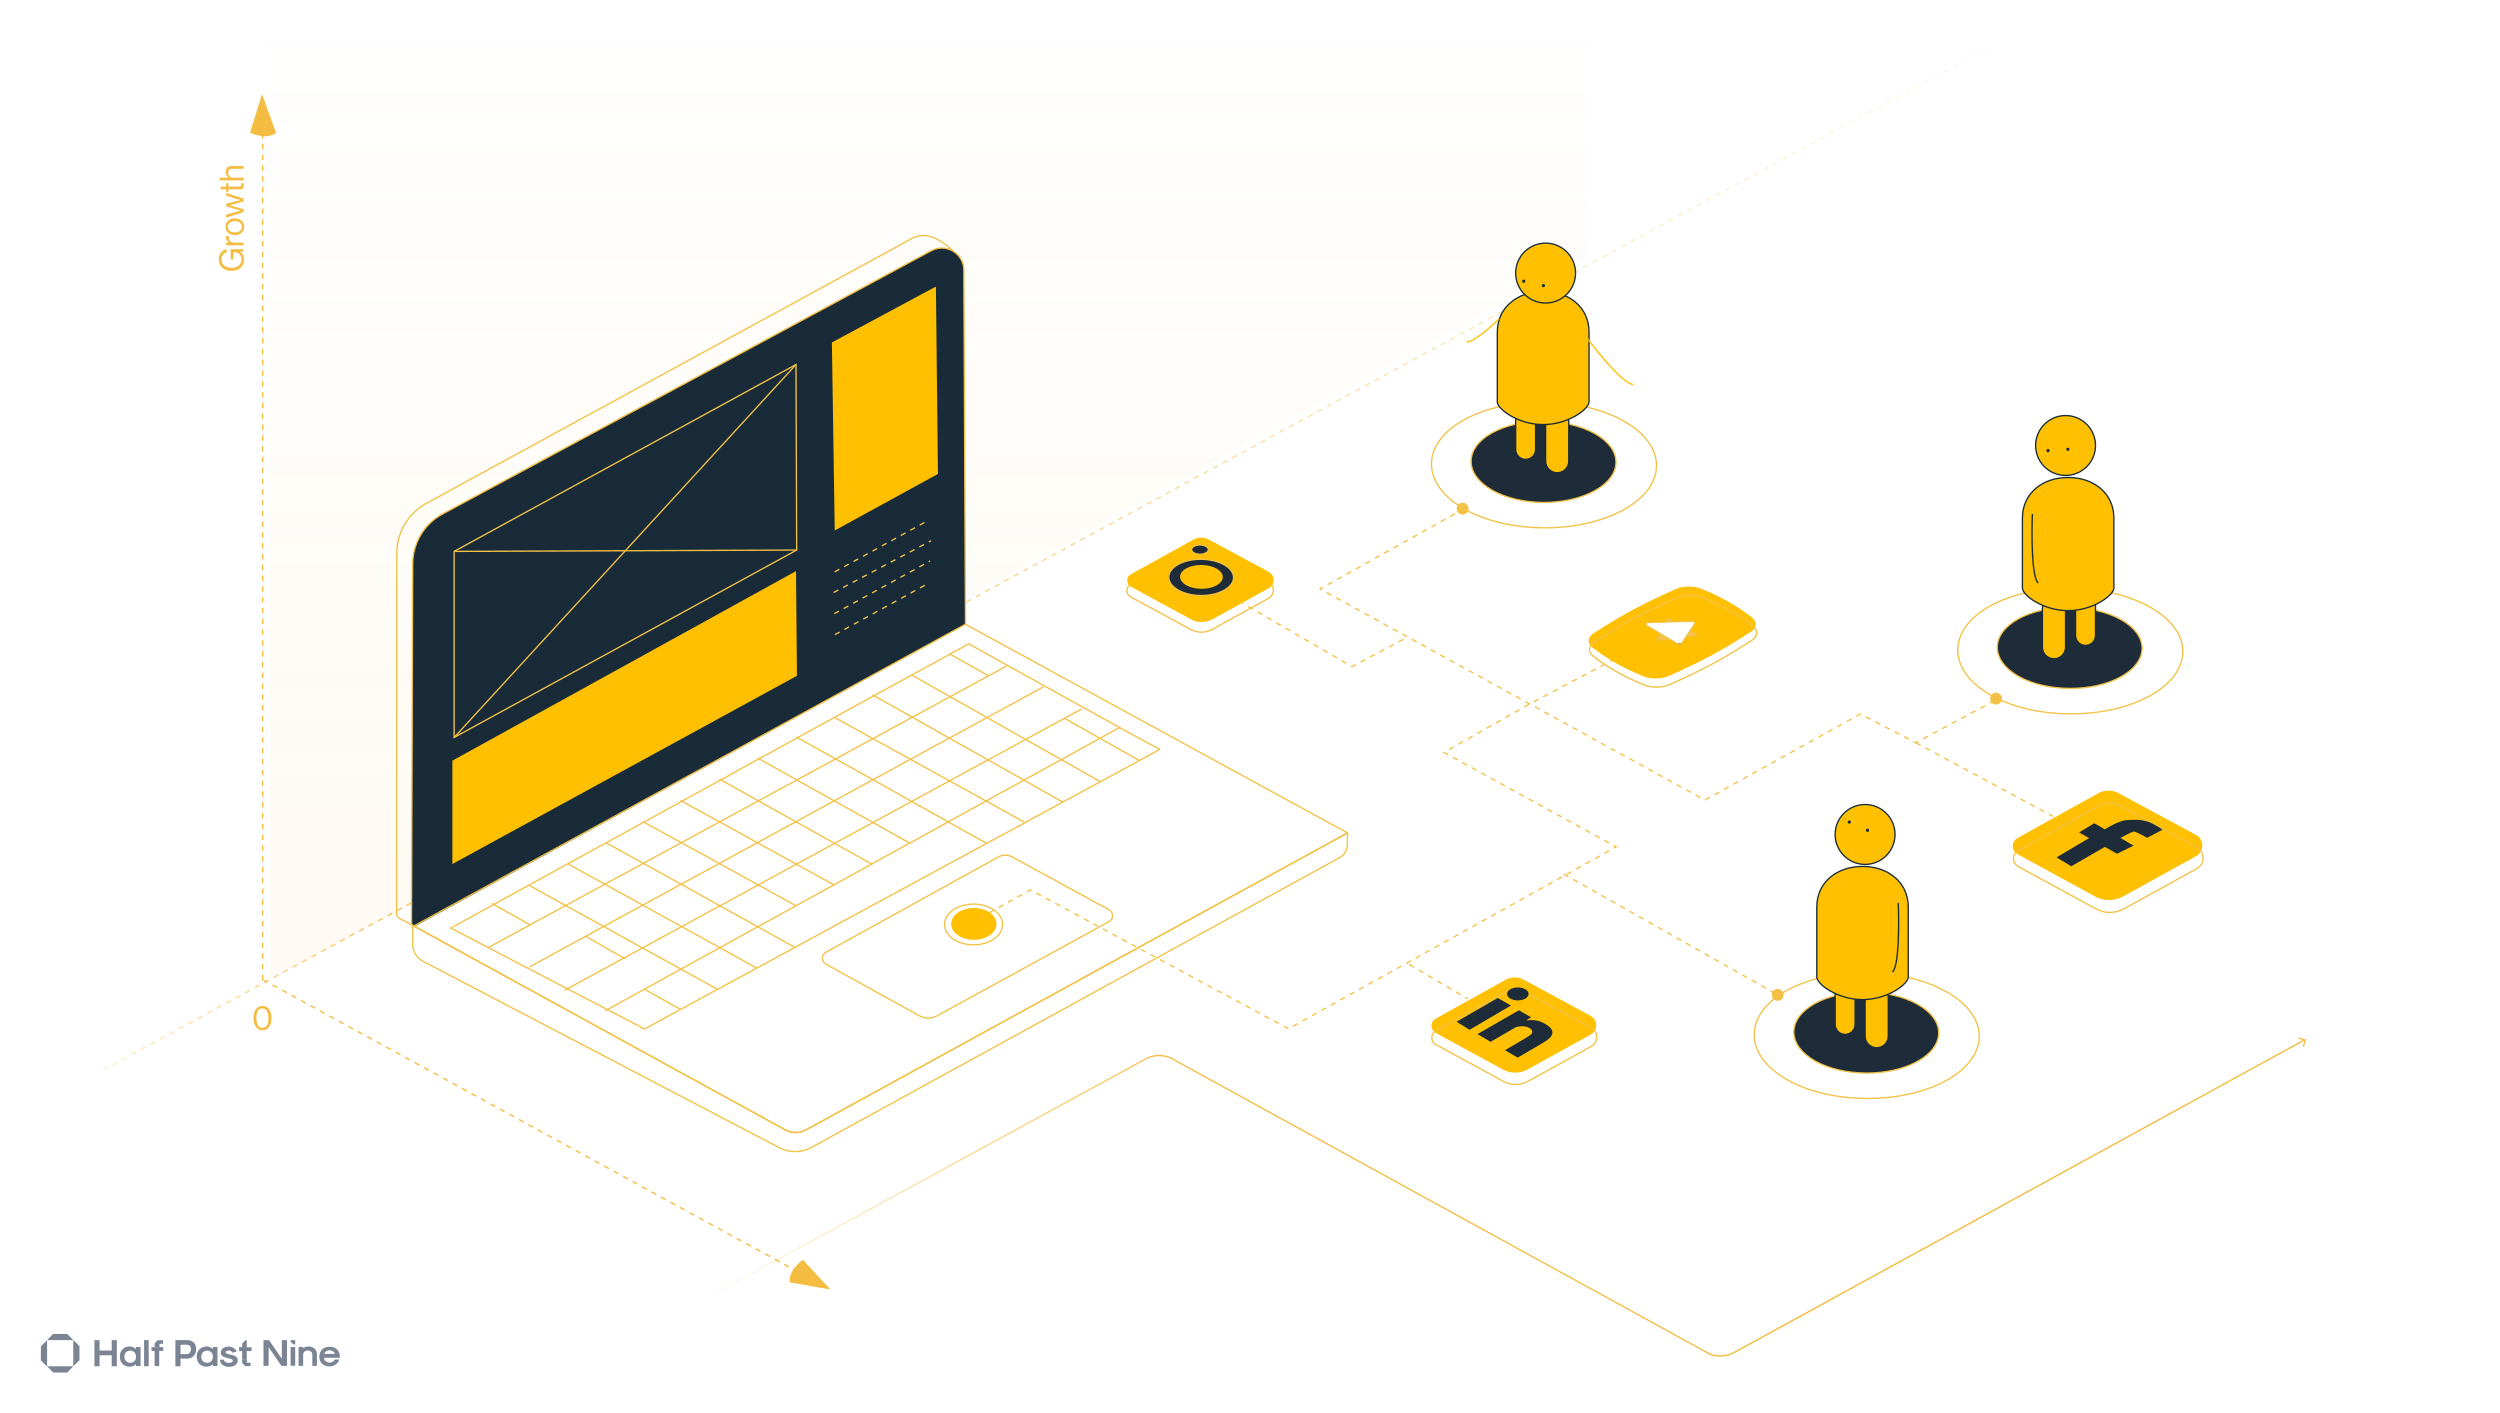 <?xml version="1.0" encoding="utf-8"?>
<!-- Generator: Adobe Illustrator 26.2.1, SVG Export Plug-In . SVG Version: 6.00 Build 0)  -->
<svg version="1.1" id="Layer_1" xmlns="http://www.w3.org/2000/svg" xmlns:xlink="http://www.w3.org/1999/xlink" x="0px" y="0px"
	 viewBox="0 0 1853 1047" style="enable-background:new 0 0 1853 1047;" xml:space="preserve">
<style type="text/css">
	.st0{fill-rule:evenodd;clip-rule:evenodd;fill:none;}
	.st1{fill-rule:evenodd;clip-rule:evenodd;fill:none;stroke:#F2C145;stroke-width:12;stroke-miterlimit:10;}
	.st2{fill:none;stroke:url(#SVGID_1_);stroke-dasharray:4,4;}
	.st3{fill:url(#SVGID_00000000911234292291255970000014343889590816020875_);}
	.st4{fill:none;stroke:#F4BC41;stroke-dasharray:4,4;}
	.st5{fill:#F4BC41;}
	.st6{fill:url(#SVGID_00000149383404930483545380000014716017031629444525_);}
	.st7{fill:none;stroke:url(#SVGID_00000025418980326639191550000015217077526076551054_);stroke-dasharray:4,4;}
	.st8{fill:url(#SVGID_00000021833228419672278090000004456808168771208583_);}
	.st9{fill:url(#SVGID_00000128444462179518247870000016587865880427666049_);}
	.st10{fill-rule:evenodd;clip-rule:evenodd;fill:#7A8493;}
	.st11{fill:#7A8493;}
	.st12{fill:none;stroke:#F2C145;}
	.st13{fill:url(#SVGID_00000059281008714845502080000012732447773726409374_);stroke:#F2C145;}
	.st14{fill:url(#SVGID_00000140722973886102847290000008212032947599437969_);stroke:#F2C145;}
	.st15{fill:#192B39;stroke:#F4BE41;stroke-miterlimit:10;}
	.st16{fill:#FEC000;}
	.st17{fill:none;stroke:#F2C145;stroke-miterlimit:10;stroke-dasharray:4,4;}
	.st18{fill:#1E2B38;stroke:#F2C145;stroke-miterlimit:10;}
	.st19{fill:none;stroke:#F2C145;stroke-miterlimit:10;}
	.st20{fill:#F2C145;}
	.st21{fill-rule:evenodd;clip-rule:evenodd;fill:#F2C145;}
	.st22{fill-rule:evenodd;clip-rule:evenodd;fill:#FEC000;}
	.st23{fill-rule:evenodd;clip-rule:evenodd;fill:#1E2B38;}
	.st24{fill-rule:evenodd;clip-rule:evenodd;fill:url(#SVGID_00000114784962276005605100000001836752151890339244_);stroke:#F2C145;}
	.st25{fill:url(#SVGID_00000054981544323871755450000011053915638500623022_);}
	.st26{fill:#1E2B38;}
	.st27{fill:#FEC000;stroke:#192C39;stroke-miterlimit:10;}
	.st28{fill:#192C39;}
	.st29{fill:none;stroke:#FEC000;stroke-miterlimit:10;}
	.st30{fill:url(#SVGID_00000044163781486831518650000011262335491790961079_);}
	.st31{fill:url(#SVGID_00000145027784817297901850000002330219635930228639_);}
	.st32{fill:url(#SVGID_00000080185524999513728550000010903149798380001430_);stroke:#F2C145;}
	.st33{fill:url(#SVGID_00000150064750190647986150000012159004880943296181_);stroke:#F2C145;}
	.st34{fill:url(#SVGID_00000120547436107435967020000010186121003539981236_);stroke:#F2C145;}
	.st35{fill:none;stroke:url(#SVGID_00000173145198198310142390000008828940739485052331_);stroke-dasharray:4,4;}
	.st36{fill:url(#SVGID_00000161607966972989303840000009153371229111735209_);}
	.st37{fill:none;stroke:#FBBE12;stroke-dasharray:4,4;}
	.st38{fill:#FBBE12;}
	.st39{fill:url(#SVGID_00000124881567012424676530000009193521621181228712_);}
	.st40{fill-rule:evenodd;clip-rule:evenodd;fill:#7A8695;}
	.st41{fill:#7A8695;}
	.st42{fill:none;stroke:#F8BC16;stroke-miterlimit:10;}
	.st43{fill:#1D2B38;}
	.st44{fill:#F8BC16;}
	.st45{fill:url(#);stroke:#FEC000;}
	.st46{fill:none;stroke:#FFB800;stroke-miterlimit:10;}
	.st47{fill:none;stroke:#FFB500;}
	.st48{fill:#FFB500;}
	.st49{fill:none;stroke:#FFB500;stroke-miterlimit:10;}
	.st50{fill:none;stroke:#FBBE12;stroke-miterlimit:10;}
	.st51{fill:url(#);stroke:#FBBE12;}
	.st52{fill:none;stroke:#FBBE12;stroke-linecap:round;}
	.st53{fill:none;stroke:#FBBE12;stroke-linecap:round;stroke-dasharray:4,4;}
	.st54{fill:none;stroke:#192B39;stroke-miterlimit:10;stroke-dasharray:4,4;}
	.st55{fill:#132C3A;stroke:#FFB800;stroke-miterlimit:10;}
	.st56{fill:url(#);stroke:#FFBA00;}
	.st57{fill:#EEBD45;}
	.st58{fill:#132C3A;}
	.st59{fill:url(#);}
	.st60{fill:none;stroke:#192B39;stroke-miterlimit:10;}
	.st61{fill:#192B39;}
	.st62{fill:none;stroke:url(#SVGID_00000134970447821738456140000013956431009917730711_);stroke-dasharray:4,4;}
	.st63{fill:url(#SVGID_00000083068655261113176610000003857792847319297925_);}
	.st64{fill:url(#SVGID_00000053544205977405227790000009522093834534189734_);}
	.st65{display:none;opacity:0.65;}
	.st66{display:inline;fill:none;stroke:#A09F9F;stroke-width:0.5;stroke-miterlimit:10;}
	.st67{fill:#192B39;stroke:#FFB800;stroke-miterlimit:10;}
	.st68{fill:none;stroke:#F4BC41;}
	.st69{fill:none;stroke:#F4BC41;stroke-miterlimit:10;}
	.st70{fill:none;stroke:#F4BC41;stroke-miterlimit:10;stroke-dasharray:4,4;}
	.st71{fill:url(#);stroke:#F4BC41;}
	.st72{fill:#192B39;stroke:#F3BA40;stroke-miterlimit:10;}
	.st73{fill:none;stroke:#F3BA40;stroke-miterlimit:10;}
	.st74{fill:none;stroke:#F1BF42;stroke-dasharray:4,4;}
	.st75{fill:#F1BF42;}
	.st76{fill:none;stroke:#F1BF42;}
	.st77{fill:none;stroke:#000000;stroke-width:0.5;stroke-linecap:round;stroke-linejoin:round;}
	.st78{fill:none;stroke:url(#SVGID_00000047753274909644972090000013113669078434933408_);stroke-dasharray:4,4;}
	.st79{fill:url(#SVGID_00000059304165052831389690000017487250265823401882_);}
	.st80{fill:url(#SVGID_00000168094201842875469270000003274908900040930433_);}
	.st81{fill-rule:evenodd;clip-rule:evenodd;fill:none;stroke:#F3C142;stroke-miterlimit:10;}
	.st82{fill:url(#);stroke:#F3C142;}
	.st83{fill:none;stroke:#F3C142;}
	.st84{fill:none;stroke:#A2A2A2;stroke-width:0.25;stroke-miterlimit:10;}
	.st85{fill:none;stroke:#F3C142;stroke-miterlimit:10;}
	.st86{fill:none;stroke:#F1BF45;}
	.st87{fill:url(#);stroke:#F1BF45;}
	.st88{fill:none;stroke:#F1BF45;stroke-miterlimit:10;}
	.st89{fill:none;stroke:#F1BF45;stroke-miterlimit:10;stroke-dasharray:4,4;}
	.st90{fill:#1D2B38;stroke:#F1BF45;stroke-miterlimit:10;}
	.st91{fill-rule:evenodd;clip-rule:evenodd;fill:#1D2B38;}
	.st92{fill-rule:evenodd;clip-rule:evenodd;fill:#192C39;}
	.st93{fill-rule:evenodd;clip-rule:evenodd;fill:#192B39;stroke:#FEC000;stroke-miterlimit:10;}
	.st94{fill:none;stroke:url(#SVGID_00000021083810392092980320000005435265025490441377_);stroke-dasharray:4,4;}
	.st95{fill:url(#SVGID_00000037685510936525055310000018400313426775846330_);}
	.st96{fill:#F4BE41;}
	.st97{fill:none;stroke:#F3C142;stroke-linecap:round;}
	.st98{fill:#1D2B38;stroke:#F3C142;}
	.st99{clip-path:url(#SVGID_00000036239504656243133910000010285949218155882425_);}
	.st100{fill:none;stroke:#F3C142;stroke-dasharray:4,4;}
	.st101{fill:#F3C142;}
	.st102{fill:#1D2B38;stroke:#F3C142;stroke-miterlimit:10;}
	.st103{fill:none;stroke:url(#SVGID_00000174595782789702128750000007677331194914666939_);stroke-dasharray:4,4;}
	.st104{fill:url(#SVGID_00000090275429783665303990000007550039369898908083_);}
	.st105{fill:url(#SVGID_00000062913233170053048210000017702155746507459735_);}
	.st106{fill:none;stroke:#F2C145;stroke-linecap:round;}
	.st107{fill:none;stroke:#F2C145;stroke-linecap:round;stroke-dasharray:4,4;}
	.st108{fill:url(#SVGID_00000182499976034414096900000017057359286061013394_);stroke:#F2C145;}
	.st109{fill:url(#SVGID_00000174568939404486700730000007341074545185394308_);stroke:#F2C145;}
	.st110{fill:url(#SVGID_00000125565794027697771200000001814491210444130701_);}
	.st111{fill-rule:evenodd;clip-rule:evenodd;fill:none;stroke:#F2C145;stroke-miterlimit:10;}
	.st112{fill-rule:evenodd;clip-rule:evenodd;fill:none;stroke:#F2C145;}
	.st113{fill:url(#SVGID_00000061453374288435600660000007053702012621604267_);}
	.st114{fill:url(#SVGID_00000178894902515228064330000002583448061876079530_);}
	.st115{fill:url(#SVGID_00000114781851359866370550000009473661162640063162_);}
	.st116{fill:url(#SVGID_00000106138173678590853750000002815913582544304018_);stroke:#F2C145;}
	.st117{fill:url(#SVGID_00000183956747540045022680000002103445976552098994_);stroke:#F2C145;}
	.st118{fill:url(#SVGID_00000036245047979910034420000013681904796273845425_);stroke:#F2C145;}
	.st119{fill:url(#SVGID_00000125588590811517460290000016833092857882789558_);stroke:#F2C145;}
	.st120{fill:none;stroke:url(#SVGID_00000142176326984808158450000000777440283304265393_);stroke-dasharray:4,4;}
	.st121{fill:url(#SVGID_00000156564703534130057920000001309778849129386888_);}
	.st122{fill:url(#SVGID_00000047044110499982766120000013708404529518245760_);}
	.st123{fill:none;stroke:#EEBD45;}
	.st124{fill:url(#);stroke:#EEBD45;}
	.st125{fill:none;stroke:#EEBD45;stroke-miterlimit:10;stroke-dasharray:4,4;}
	.st126{fill:#1D2B38;stroke:#EEBD45;stroke-miterlimit:10;}
	.st127{fill:#192B39;stroke:#FEC000;stroke-miterlimit:10;}
	.st128{fill:#F1BF45;}
	.st129{fill:none;stroke:#EEBD45;stroke-miterlimit:10;}
	.st130{fill:none;stroke:#F4BE41;stroke-miterlimit:10;}
	.st131{fill:none;stroke:#EFBE46;stroke-width:2;stroke-miterlimit:10;stroke-dasharray:4,4;}
	.st132{fill:none;stroke:#EFBE46;stroke-miterlimit:10;}
	.st133{fill:#EFBE46;}
	.st134{fill:url(#);stroke:#EFBE46;}
	.st135{fill:none;stroke:#EFBE46;}
	.st136{fill:#1E2B38;stroke:#F2C145;}
	.st137{fill:none;stroke:#1E2B38;stroke-width:1.5;stroke-miterlimit:10;}
	.st138{fill:#EFBE46;stroke:url(#);}
	.st139{fill:#1E2B38;stroke:#EFBE46;stroke-miterlimit:10;}
	.st140{fill:none;stroke:#EFBE46;stroke-miterlimit:10;stroke-dasharray:4,4;}
	.st141{fill:url(#);stroke:#F0B643;}
	.st142{fill:#132C3B;stroke:#F0B543;stroke-miterlimit:10;}
	.st143{fill:none;stroke:#F0B543;stroke-miterlimit:10;}
	.st144{fill:none;stroke:#192B3A;stroke-width:2;stroke-miterlimit:10;}
	.st145{fill:none;stroke:url(#SVGID_00000063593253063737742580000012588650073430185643_);stroke-dasharray:4,4;}
	.st146{fill:url(#SVGID_00000127034765560868092920000003828954722034586760_);}
	.st147{fill:url(#SVGID_00000150074498382790135660000007133092798703197060_);}
	.st148{fill:#192B39;stroke:#F8BC16;stroke-miterlimit:10;}
	.st149{fill:#192B39;stroke:#FEC000;}
	.st150{fill:#FBBE12;stroke:#F3C142;}
	.st151{fill:none;stroke:#192C39;stroke-miterlimit:10;}
	.st152{fill:#F8BC16;stroke:#F8BC16;stroke-miterlimit:10;stroke-dasharray:4,4;}
	.st153{fill:#F1C145;}
	.st154{fill:none;stroke:#FFBA00;}
	.st155{fill:#FFBA00;}
	.st156{fill:#FEC000;stroke:#192B39;}
	.st157{fill:none;stroke:#FFBA00;stroke-miterlimit:10;}
	.st158{fill:none;stroke:#FFBA00;stroke-miterlimit:10;stroke-dasharray:4,4;}
	.st159{fill:#FCBE01;stroke:#192B39;}
	.st160{fill:none;stroke:url(#SVGID_00000109728303339695552540000016089253120496723073_);stroke-dasharray:4,4;}
	.st161{fill:url(#SVGID_00000011737837424351243550000008764794631748426149_);}
	.st162{fill:url(#SVGID_00000111891152652318887140000011781343929641202318_);}
	.st163{fill:none;stroke:#F1BF45;stroke-linecap:round;}
	.st164{fill:none;stroke:#F1BF45;stroke-linecap:round;stroke-dasharray:4,4;}
	.st165{fill:url(#);stroke:#F4BE41;}
	.st166{fill:none;stroke:url(#SVGID_00000061466755398366248820000016560438606846610334_);stroke-dasharray:4,4;}
	.st167{fill:url(#SVGID_00000109014659124206621950000012946003732250860434_);}
	.st168{fill:url(#SVGID_00000096057216018773632190000000037699656273756562_);}
	.st169{fill-rule:evenodd;clip-rule:evenodd;fill:#FFFFFF;filter:url(#Adobe_OpacityMaskFilter);}
	.st170{mask:url(#path-497-inside-1_526_7145_00000165938835417957923740000016753469970397509044_);fill:#F3C142;}
	
		.st171{fill-rule:evenodd;clip-rule:evenodd;fill:#FFFFFF;filter:url(#Adobe_OpacityMaskFilter_00000016047814372506850820000014745093816204772792_);}
	.st172{mask:url(#path-506-inside-3_526_7145_00000046304972075129221650000007901906591170339478_);fill:#F3C142;}
	.st173{fill:#192B39;stroke:#F3C142;stroke-miterlimit:10;}
	.st174{fill:url(#);stroke:#FFBA00;stroke-dasharray:4,4;}
	.st175{fill:none;}
	.st176{fill:none;stroke:#FFBA00;stroke-dasharray:4,4;}
	.st177{fill:none;stroke:url(#SVGID_00000181796840270051043410000016222875013256119954_);stroke-dasharray:4,4;}
	.st178{fill:url(#SVGID_00000076581746655975761020000005618515540019059883_);}
	.st179{fill:url(#SVGID_00000146469025680512383810000000997385719528579237_);}
	.st180{fill:#192B39;stroke:#F4BC41;stroke-miterlimit:10;}
	
		.st181{fill-rule:evenodd;clip-rule:evenodd;fill:#FFFFFF;filter:url(#Adobe_OpacityMaskFilter_00000004521916825044456660000007102198214181816449_);}
	.st182{mask:url(#path-497-inside-1_526_7145_00000080170301655479013850000014576915867948427180_);fill:#F1BF42;}
	.st183{fill:none;stroke:#F1BF42;stroke-linecap:round;}
	
		.st184{fill-rule:evenodd;clip-rule:evenodd;fill:#FFFFFF;filter:url(#Adobe_OpacityMaskFilter_00000028302940903580235750000004082659918734323618_);}
	.st185{mask:url(#path-506-inside-3_526_7145_00000163047119928399076750000004374588859804189116_);fill:#F1BF42;}
	.st186{fill:#1D2B38;stroke:#F1BF45;}
	.st187{fill:none;stroke:#192B39;stroke-width:2;stroke-miterlimit:10;stroke-dasharray:4,4;}
	.st188{fill:none;stroke:#F4BC41;stroke-width:2;stroke-miterlimit:10;}
	.st189{fill:none;stroke:url(#SVGID_00000075854835944881970680000005172773815980463516_);stroke-dasharray:4,4;}
	.st190{fill:url(#SVGID_00000172436500413565209730000015088252629775125393_);}
	.st191{fill:url(#SVGID_00000126303736120416288870000012247205524328154043_);}
	.st192{fill:url(#);stroke:#FFBC00;}
	.st193{fill:#192C39;stroke:#EEBD45;stroke-miterlimit:10;}
	.st194{fill:#FEBF00;}
	.st195{fill:none;stroke:#EEBD45;stroke-dasharray:4,4;}
	.st196{fill:none;stroke:url(#SVGID_00000131338454590896101530000012904128099417813416_);stroke-dasharray:4,4;}
	.st197{fill:url(#SVGID_00000044898218246603358000000001646475661673233854_);}
	.st198{fill:url(#SVGID_00000147927190417993226170000013548432469741560203_);}
	.st199{fill:url(#);stroke:#FFB500;}
	.st200{fill:#132C3A;stroke:#FFB300;stroke-miterlimit:10;}
	.st201{fill:url(#);stroke:#FFBC00;stroke-dasharray:4,4;}
	.st202{fill:none;stroke:#FFB300;stroke-miterlimit:10;}
	.st203{fill:none;stroke:#132C3A;stroke-miterlimit:10;}
	.st204{fill:none;stroke:#132C3A;stroke-width:2;stroke-miterlimit:10;}
	.st205{fill:none;stroke:url(#SVGID_00000050636408052139391730000009312749493867383191_);stroke-dasharray:4,4;}
	.st206{fill:url(#SVGID_00000120551919264213026810000017771839603352416956_);}
	.st207{fill:url(#SVGID_00000163781322395752650570000008306640494231242880_);}
	.st208{fill-rule:evenodd;clip-rule:evenodd;fill:#778596;}
	.st209{fill:#778596;}
	.st210{fill:none;stroke:#FFBC00;stroke-miterlimit:10;}
	.st211{fill:none;stroke:#FFB700;stroke-miterlimit:10;}
	.st212{fill:#132C3A;stroke:#FFBC00;stroke-miterlimit:10;}
	.st213{fill:none;stroke:#FEC000;}
	.st214{fill:none;stroke:#FFBC00;}
	.st215{fill:#FFBC00;}
	.st216{fill:none;stroke:url(#SVGID_00000181773807509283970620000008391688182399586193_);stroke-dasharray:4,4;}
	.st217{fill:url(#SVGID_00000092439397260044278670000015720965621159707573_);}
	.st218{fill:url(#SVGID_00000178179086139808484340000001347830868844107907_);}
	.st219{fill:#FFBC00;stroke:#132C3A;}
	.st220{fill:#FFB800;}
	.st221{fill:none;stroke:#FFB000;stroke-miterlimit:10;}
	.st222{fill:url(#);stroke:#FFB000;}
	.st223{fill:none;stroke:#FFB000;}
	.st224{fill:none;stroke:#192B39;stroke-linecap:round;}
	.st225{fill:none;stroke:#FFBC00;stroke-miterlimit:10;stroke-dasharray:4,4;}
	.st226{fill:none;stroke:url(#SVGID_00000112620825642335181750000017154843010797805974_);stroke-dasharray:4,4;}
	.st227{fill:url(#SVGID_00000017478167376372104180000017438252390980539539_);}
	.st228{fill:none;stroke:#F2BC44;stroke-dasharray:4,4;}
	.st229{fill:#F2BC44;}
	.st230{fill:url(#SVGID_00000042013097419126281710000016926204618887604876_);}
	.st231{fill-rule:evenodd;clip-rule:evenodd;fill:#7A8594;}
	.st232{fill:#7A8594;}
	.st233{fill:url(#);stroke:#EFB143;}
	.st234{fill:none;stroke:#F0B443;stroke-miterlimit:10;}
	.st235{fill:none;stroke:#EFB143;}
	.st236{fill:#EFB143;}
	.st237{fill:none;stroke:#EFB143;stroke-miterlimit:10;}
	.st238{fill:none;stroke:#F2BB44;stroke-miterlimit:10;}
	.st239{fill:#192B39;stroke:#F2BB44;stroke-miterlimit:10;}
	.st240{fill:none;stroke:#F3BD44;}
	.st241{fill:url(#);stroke:#F3BD44;}
	.st242{fill:#192B39;stroke:#F3BD44;stroke-miterlimit:10;}
	.st243{fill:#122C3A;stroke:#EFAF42;stroke-miterlimit:10;}
	.st244{fill:#122C3A;}
	.st245{fill:none;stroke:#122C3A;stroke-miterlimit:10;}
	.st246{fill:none;stroke:#122C3A;stroke-width:2;stroke-miterlimit:10;}
	.st247{fill:none;stroke:#F2BB44;stroke-miterlimit:10;stroke-dasharray:4,4,4,4;}
	.st248{fill:none;stroke:#F3BD44;stroke-miterlimit:10;}
	.st249{fill:none;stroke:#F1B944;stroke-miterlimit:10;}
	.st250{fill:#F1B944;}
	.st251{fill:none;stroke:#F3BD44;stroke-miterlimit:10;stroke-dasharray:4.052,4.052;}
	.st252{fill:none;stroke:#F3BD44;stroke-miterlimit:10;stroke-dasharray:4.052,4.052,4.052,4.052;}
	.st253{fill:none;stroke:#F3BD44;stroke-miterlimit:10;stroke-dasharray:3.919,3.919;}
	.st254{fill:none;stroke:#F3BD44;stroke-miterlimit:10;stroke-dasharray:3.919,3.919,3.919,3.919;}
	.st255{fill:none;stroke:#F3BD44;stroke-miterlimit:10;stroke-dasharray:3.996,3.996;}
	.st256{fill:none;stroke:#F3BD44;stroke-miterlimit:10;stroke-dasharray:3.996,3.996,3.996,3.996;}
	.st257{fill:none;stroke:#F3BD44;stroke-miterlimit:10;stroke-dasharray:4.769,4.769;}
	.st258{fill:none;stroke:#F3BD44;stroke-miterlimit:10;stroke-dasharray:4.769,4.769,4.769,4.769;}
	.st259{fill:none;stroke:#F3BD44;stroke-miterlimit:10;stroke-dasharray:4.059,4.059;}
	.st260{fill:none;stroke:#F3BD44;stroke-miterlimit:10;stroke-dasharray:4.059,4.059,4.059,4.059;}
	.st261{fill:none;stroke:#F3BD44;stroke-miterlimit:10;stroke-dasharray:4.075,4.075;}
	.st262{fill:none;stroke:#F3BD44;stroke-miterlimit:10;stroke-dasharray:4.075,4.075,4.075,4.075;}
	.st263{fill:none;stroke:#F3BD44;stroke-miterlimit:10;stroke-dasharray:3.849,3.849;}
	.st264{fill:none;stroke:#F3BD44;stroke-miterlimit:10;stroke-dasharray:3.849,3.849,3.849,3.849;}
	.st265{fill:none;stroke:#F3BD44;stroke-miterlimit:10;stroke-dasharray:4.028,4.028;}
	.st266{fill:none;stroke:#F3BD44;stroke-miterlimit:10;stroke-dasharray:4.028,4.028,4.028,4.028;}
	.st267{fill:#F3BD44;}
	.st268{fill:none;stroke:#F3BD44;stroke-miterlimit:10;stroke-dasharray:4,4,4,4;}
	.st269{fill:none;stroke:url(#SVGID_00000121983629862219574660000010240402598835645364_);stroke-dasharray:4,4;}
	.st270{fill:url(#SVGID_00000169532651956788342150000003671314748820405666_);}
	.st271{fill:none;stroke:#EFBF46;stroke-dasharray:4,4;}
	.st272{fill:#EFBF46;}
	.st273{fill:url(#SVGID_00000150069464324486966920000017192019462406965923_);}
	.st274{fill-rule:evenodd;clip-rule:evenodd;fill:#7D8593;}
	.st275{fill:#7D8593;}
	.st276{fill:#1D2A37;}
	.st277{fill:none;stroke:#EFBF46;stroke-miterlimit:10;}
	.st278{fill:none;stroke:#1D2A37;stroke-miterlimit:10;stroke-dasharray:4,4,4,4;}
	.st279{fill:none;stroke:#F1B643;stroke-miterlimit:10;}
	.st280{fill:url(#);stroke:#F1B643;}
	.st281{fill:none;stroke:#F1B643;}
	.st282{fill:none;stroke:#F1C145;stroke-miterlimit:10;}
	.st283{fill:none;stroke:#EFBF46;stroke-miterlimit:10;stroke-dasharray:4,4,4,4;}
	.st284{fill:none;stroke:#192B39;stroke-miterlimit:10;stroke-dasharray:4,4,4,4;}
	.st285{fill:none;stroke:url(#SVGID_00000129178306503732528540000005994497473512891548_);stroke-dasharray:4,4;}
	.st286{fill:url(#SVGID_00000103231653435691579780000001982152750075478416_);}
	.st287{fill:url(#SVGID_00000000187161806914845750000011549715337626742205_);}
	.st288{fill:none;stroke:#E8BB57;stroke-miterlimit:10;}
	.st289{fill:none;stroke:#1D2A37;stroke-miterlimit:10;}
	.st290{fill:none;stroke:#1D2A37;stroke-linecap:round;}
	.st291{fill:none;stroke:#F1C145;stroke-linecap:round;}
	.st292{fill:none;stroke:#F1C145;}
	.st293{fill:#1D2A37;stroke:#FEC000;stroke-miterlimit:10;}
	.st294{fill:none;stroke:#F1C145;stroke-dasharray:4,4,4,4;}
	.st295{fill:none;stroke:#F3C145;stroke-miterlimit:10;}
	.st296{fill:url(#);stroke:#F1C145;}
	.st297{fill:none;stroke:url(#SVGID_00000115515895223120857130000004546140489089701005_);stroke-dasharray:4,4;}
	.st298{fill:url(#SVGID_00000064318743548658432240000016998036214498617742_);}
	.st299{fill:url(#SVGID_00000082367338234954587910000006519848302683681933_);}
	.st300{fill:none;stroke:#ECBC45;stroke-miterlimit:10;}
	.st301{fill:url(#);stroke:#F2BB44;}
	.st302{fill:#182B38;}
	.st303{fill:none;stroke:#F2B944;stroke-miterlimit:10;}
	.st304{fill:none;stroke:#F2B944;stroke-miterlimit:10;stroke-dasharray:4,4,4,4;}
	.st305{fill:none;stroke:#E5BD5B;stroke-miterlimit:10;}
	.st306{fill:#1D2B38;stroke:#ECBC45;stroke-miterlimit:10;}
	.st307{fill:none;stroke:#E5BD5B;stroke-miterlimit:10;stroke-dasharray:4,4,4,4;}
	.st308{fill:#E5BD5B;}
	.st309{fill:#202B37;}
	.st310{fill:none;stroke:#E5BD5B;}
	.st311{fill:none;stroke:url(#SVGID_00000120526001591546399530000004336923211640036022_);stroke-dasharray:4,4;}
	.st312{fill:url(#SVGID_00000028300583001990908060000005398439131245887371_);}
	.st313{fill:url(#SVGID_00000127740916450262763730000017309975548786552752_);}
	.st314{fill:none;stroke:#F1C145;stroke-miterlimit:10;stroke-dasharray:4,4,4,4;}
	.st315{fill:none;stroke:#ECBD45;stroke-miterlimit:10;}
	.st316{fill:#ECBD45;}
	.st317{fill:url(#);stroke:#EFBF46;}
	.st318{fill:none;stroke:#E9BD58;stroke-miterlimit:10;}
	.st319{fill:none;stroke:#1D2A37;stroke-width:2;stroke-miterlimit:10;stroke-dasharray:4,4;}
	.st320{fill:none;stroke:url(#SVGID_00000144315531753953384070000004410759796150813360_);stroke-dasharray:4,4;}
	.st321{fill:url(#SVGID_00000010278596674040127820000003365832624150353574_);}
	.st322{fill:url(#SVGID_00000153679389315898082160000001149392257513704600_);}
	.st323{fill:none;stroke:#F2BB44;}
	.st324{fill:none;stroke:#F2BB44;stroke-miterlimit:10;stroke-dasharray:4,4;}
	.st325{fill:url(#);stroke:#F3BE44;}
	.st326{fill:none;stroke:#182B38;stroke-miterlimit:10;stroke-dasharray:4,4,4,4;}
	.st327{fill:#182B38;stroke:#F2B944;stroke-miterlimit:10;stroke-dasharray:4,4,4,4;}
	.st328{fill:#F0BF45;}
	.st329{fill:none;stroke:#F2BB44;stroke-dasharray:4,4,4,4;}
	.st330{fill:none;stroke:url(#SVGID_00000084513788273523433040000014148478011792543115_);stroke-dasharray:4,4;}
	.st331{fill:url(#SVGID_00000011745084115368294430000005064605326871357372_);}
	.st332{fill:url(#SVGID_00000150063489667887293880000007919930102107984023_);}
	.st333{fill:none;stroke:#EFBF46;}
	.st334{fill:none;stroke:#F3BE44;stroke-miterlimit:10;}
	.st335{fill:#F3BE44;}
	.st336{fill:none;stroke:#F3BE44;stroke-miterlimit:10;stroke-dasharray:4,4,4,4;}
	.st337{fill:#1D2A37;stroke:#F1C145;}
	.st338{fill:none;stroke:url(#SVGID_00000031197928939197585510000013450543709540036017_);stroke-dasharray:4,4;}
	.st339{fill:url(#SVGID_00000113313861725791023160000008678730430516317611_);}
	.st340{fill:url(#SVGID_00000128473234823929794700000012035634101001203647_);}
	.st341{fill:url(#SVGID_00000168079426767632371830000015631221154568532663_);}
	.st342{fill:none;stroke:#1D2B38;stroke-miterlimit:10;}
	.st343{fill:none;stroke:#1E2B38;}
	.st344{fill:none;stroke:#FBBE12;}
	.st345{fill:none;stroke:url(#SVGID_00000051356113920687686500000018055301647309907377_);stroke-dasharray:4,4;}
	.st346{fill:url(#SVGID_00000124132282861896382690000016318191388832190614_);}
	.st347{fill:url(#SVGID_00000127726797518605458550000017324730643991590286_);}
	.st348{fill:none;stroke:#FBBE12;stroke-miterlimit:10;stroke-dasharray:4,4;}
	.st349{fill:#192B39;stroke:#FBBE12;stroke-miterlimit:10;}
</style>
<pattern  x="7245" y="-1067" width="143" height="143" patternUnits="userSpaceOnUse" id="New_Pattern_9" viewBox="147.2 -290.2 143 143" style="overflow:visible;">
	<g>
		<rect x="147.2" y="-290.2" class="st0" width="143" height="143"/>
		<line class="st1" x1="290.1" y1="-4.2" x2="433.2" y2="-147.3"/>
		<line class="st1" x1="147.2" y1="-4.2" x2="290.2" y2="-147.3"/>
		<line class="st1" x1="4.2" y1="-4.2" x2="147.3" y2="-147.3"/>
		<line class="st1" x1="290.1" y1="-147.2" x2="433.2" y2="-290.2"/>
		<line class="st1" x1="147.2" y1="-147.2" x2="290.2" y2="-290.2"/>
		<line class="st1" x1="4.2" y1="-147.2" x2="147.3" y2="-290.2"/>
		<line class="st1" x1="290.1" y1="-290.1" x2="433.2" y2="-433.2"/>
		<line class="st1" x1="147.2" y1="-290.1" x2="290.2" y2="-433.2"/>
		<line class="st1" x1="4.2" y1="-290.1" x2="147.3" y2="-433.2"/>
	</g>
</pattern>
<g>
	<linearGradient id="SVGID_1_" gradientUnits="userSpaceOnUse" x1="1154.869" y1="654.124" x2="395.878" y2="176.267">
		<stop  offset="0" style="stop-color:#F4BC41;stop-opacity:0"/>
		<stop  offset="0.786" style="stop-color:#F4BC41"/>
		<stop  offset="0.99" style="stop-color:#F4BC41;stop-opacity:0"/>
	</linearGradient>
	<polyline class="st2" points="1472.3,36.4 1445,51.1 1360.4,97 1357.5,98.6 444.2,593.7 420.4,606.6 76.7,792.9 	"/>
	
		<linearGradient id="SVGID_00000134966471109281597250000005785443802275022213_" gradientUnits="userSpaceOnUse" x1="688.874" y1="-1690.298" x2="688.874" y2="-1094.872" gradientTransform="matrix(1 0 0 -1 0 -1086)">
		<stop  offset="0" style="stop-color:#F4BC41;stop-opacity:6.000000e-02"/>
		<stop  offset="1" style="stop-color:#F4BC41;stop-opacity:0"/>
	</linearGradient>
	<path style="fill:url(#SVGID_00000134966471109281597250000005785443802275022213_);" d="M200.4,726.5V29.2V-70L1173-420.5
		l4.4,610.7L200.4,726.5z"/>
	<line class="st4" x1="194.7" y1="726.6" x2="194.7" y2="94.7"/>
	<line class="st4" x1="195" y1="726.2" x2="589.8" y2="941.8"/>
	<path class="st5" d="M185.3,98.4l8.9-28.7l10.4,28.7C199.2,103,189.4,100.3,185.3,98.4z"/>
	<path class="st5" d="M595.1,933.7l20.4,22.1l-30.1-5.3C584.2,943.5,591.4,936.4,595.1,933.7z"/>
	<path class="st5" d="M180.6,186l-2.4,0.7v0.1c1.8,1.3,2.7,3.2,2.7,5.6c0,2.5-0.9,4.5-2.6,6.1c-1.7,1.6-4,2.3-6.7,2.3
		c-2.7,0-5-0.8-6.7-2.3c-1.8-1.5-2.7-3.6-2.7-6.4c0-2,0.5-3.7,1.6-4.9c1-1.3,2.4-2.1,4.2-2.4v2.3c-1.2,0.3-2.2,0.8-2.8,1.7
		c-0.7,0.9-1,2-1,3.4c0,2.1,0.7,3.6,2.1,4.7c1.4,1.1,3.2,1.6,5.4,1.6c2.2,0,4-0.6,5.3-1.7c1.3-1.2,2-2.6,2-4.5c0-1.8-0.5-3.1-1.6-4
		c-1-0.9-2.4-1.4-4-1.4H173v5.4h-2v-7.6h9.5V186z M167.6,179.7h2.2v-0.1c-0.7-0.4-1.2-1-1.7-1.6c-0.4-0.7-0.7-1.4-0.7-2.2
		c0-0.3,0.1-0.6,0.2-0.8h2v0.1c-0.1,0.3-0.1,0.6-0.1,0.9c0,1,0.4,1.9,1.1,2.7c0.7,0.7,1.7,1.1,2.8,1.1h7.2v2h-13V179.7z M179,163.5
		c1.3,1.1,2,2.6,2,4.5c0,1.9-0.7,3.4-2,4.6c-1.3,1.1-2.9,1.7-4.9,1.7c-1.9,0-3.6-0.6-4.9-1.7c-1.3-1.2-2-2.7-2-4.6
		c0-1.9,0.7-3.4,2-4.5c1.3-1.1,2.9-1.7,4.9-1.7C176,161.8,177.7,162.4,179,163.5z M177.8,171.2c1-0.7,1.4-1.8,1.4-3.1
		s-0.5-2.4-1.4-3.1c-1-0.7-2.2-1.1-3.7-1.1c-1.5,0-2.7,0.4-3.7,1.1c-1,0.7-1.5,1.7-1.5,3.1c0,1.3,0.5,2.4,1.5,3.1
		c1,0.7,2.2,1.1,3.7,1.1S176.8,171.9,177.8,171.2z M180.6,157.2l-13,4.1v-2.2l8-2.3l2.8-0.7v-0.1c-1.1-0.3-2-0.5-2.7-0.7l-8-2.2
		v-2.1l8-2.1l2.7-0.6v-0.1c-1.1-0.3-2.1-0.5-2.8-0.7l-8-2.4v-2.1l13,4.2v2.1l-7.8,2.2l-2.7,0.6v0.1c1.1,0.2,2,0.5,2.7,0.7l7.8,2.2
		V157.2z M169.3,142.2h-1.7v-1.9h-4.1v-2h4.1v-2.5h1.7v2.5h8.4c0.8,0,1.2-0.4,1.2-1.3c0-0.4-0.1-0.7-0.2-1.1v-0.1h1.8
		c0.1,0.6,0.2,1.1,0.2,1.6c0,1.9-0.8,2.9-2.5,2.9h-8.9V142.2z M162.6,131.7h6.7v-0.1c-1.3-1-2-2.4-2-4.1c0-1.4,0.4-2.4,1.1-3.2
		c0.7-0.8,1.7-1.2,3.1-1.2h9.1v2h-8.9c-0.8,0-1.5,0.3-1.9,0.8c-0.5,0.5-0.7,1.2-0.7,2.2c0,1,0.3,1.9,1,2.6s1.5,1,2.6,1h8v2h-17.9
		V131.7z"/>
	<path class="st5" d="M194.6,763.6c-2.1,0-3.7-0.8-4.9-2.4c-1.2-1.6-1.8-3.8-1.8-6.6c0-2.8,0.6-5,1.8-6.6c1.2-1.6,2.8-2.4,4.9-2.4
		c2,0,3.7,0.8,4.8,2.4c1.2,1.6,1.8,3.8,1.8,6.6c0,2.8-0.6,5-1.8,6.6C198.4,762.8,196.7,763.6,194.6,763.6z M191.2,759.9
		c0.8,1.3,1.9,1.9,3.4,1.9c1.5,0,2.6-0.6,3.3-1.9c0.8-1.3,1.1-3,1.1-5.3c0-2.2-0.4-4-1.2-5.3c-0.8-1.3-1.9-1.9-3.3-1.9
		c-1.5,0-2.6,0.6-3.4,1.9c-0.8,1.3-1.1,3-1.1,5.3C190.1,756.8,190.5,758.6,191.2,759.9z"/>
	
		<linearGradient id="SVGID_00000088121952461325457970000016963913710174653835_" gradientUnits="userSpaceOnUse" x1="988.881" y1="-2037.035" x2="645.511" y2="-2258.905" gradientTransform="matrix(1 0 0 -1 0 -1086)">
		<stop  offset="0" style="stop-color:#F4BC41"/>
		<stop  offset="1" style="stop-color:#F4BC41;stop-opacity:0"/>
	</linearGradient>
	<path style="fill:url(#SVGID_00000088121952461325457970000016963913710174653835_);" d="M1709.1,770.9c0.1-0.3-0.1-0.6-0.4-0.6
		l-4.5-1.2c-0.3-0.1-0.6,0.1-0.6,0.4c-0.1,0.3,0.1,0.6,0.4,0.6l4,1.1l-1.1,4c-0.1,0.3,0.1,0.6,0.4,0.6c0.3,0.1,0.6-0.1,0.6-0.4
		L1709.1,770.9z M1241.3,1020.2l-0.3,0.4L1241.3,1020.2z M1262.9,1020.7l-0.3-0.4L1262.9,1020.7z M870.3,785.6l0.3-0.4L870.3,785.6z
		 M530.9,959l318.1-173.5l-0.5-0.8L530.5,958.1L530.9,959z M870,786l393.8,216.3l0.6-0.8L870.6,785.2L870,786z M1285.7,1002.9
		l422.5-231.6l-0.5-0.9L1285.1,1002L1285.7,1002.9z M1263.7,1002.3c6.7,4.3,15.3,4.4,22.2,0.4l-0.5-0.9c-6.6,3.8-14.7,3.7-21.1-0.4
		L1263.7,1002.3z M849.1,785.5c6.5-3.7,14.6-3.5,20.9,0.5l0.6-0.9c-6.7-4.2-15.1-4.4-22-0.5L849.1,785.5z"/>
</g>
<g>
	<path class="st10" d="M114.6,995.7v2.9h3.6v-2.6h2.7v-2.6h-4L114.6,995.7z M73.8,1012.7H70v-19.4h3.8v7.7h9v-7.7h3.8v19.4h-3.8
		v-8.2h-9V1012.7z M112.3,998.5v2.8h2.3v11.3h3.4v-11.3h3v-2.8H112.3z M100.8,1011.1c-1.1,1.2-2.9,1.9-4.6,1.9c-4.4,0-7.4-3-7.4-7.5
		c0-4.5,3-7.5,7.4-7.5c1.7,0,3.5,0.8,4.6,1.9v-1.5h3.4v14.1h-3.4V1011.1z M92.2,1005.6c0,2.7,1.7,4.5,4.3,4.5c2.6,0,4.3-1.8,4.3-4.5
		s-1.7-4.5-4.3-4.5C93.9,1001.1,92.2,1002.9,92.2,1005.6z M106.8,1012.7h3.4v-19.4h-3.4V1012.7z M130,1012.7h3.8v-5.7h4.9
		c4,0,6.7-2.8,6.7-7.1s-2.7-6.6-6.7-6.6H130V1012.7z M133.8,1003.6v-6.9h4.9c1.8,0,2.9,1.7,2.9,3.3c0,1.6-1.2,3.7-2.9,3.7H133.8z
		 M157.8,1011.1c-1.1,1.2-2.9,1.9-4.6,1.9c-4.4,0-7.4-3-7.4-7.5c0-4.5,3-7.5,7.4-7.5c1.7,0,3.5,0.8,4.6,1.9v-1.5h3.4v14.1h-3.4
		V1011.1z M149.2,1005.6c0,2.7,1.7,4.5,4.3,4.5c2.6,0,4.3-1.8,4.3-4.5s-1.7-4.5-4.3-4.5C151,1001.1,149.2,1002.9,149.2,1005.6z
		 M169.6,1013.1c4,0,6.6-1.9,6.6-4.7c0-2.6-1.5-3.6-6.3-4.6c-2-0.5-2.7-0.8-2.7-1.4c0-0.8,0.9-1.4,2.3-1.4c1.3,0,2.4,0.6,2.8,1.6
		l3.1-0.8c-0.8-2.2-3.2-3.7-5.9-3.7c-3.4,0-5.8,1.8-5.8,4.4c0,2.3,1.3,3.3,5.4,4.2c2.6,0.5,3.5,1,3.5,1.7c0,1.1-1.3,1.8-3.2,1.8
		s-3.3-1-3.4-2.4H163C163.1,1011,165.8,1013.1,169.6,1013.1z M182.9,1007.4v-6h3.6v-2.8h-3.6v-5.3H182l-2.5,2.5v2.7h-2.3v2.8h2.3v6
		H182.9z M179.5,1010.3v-2.9h3.4v2.6h2.8v2.6h-3.8L179.5,1010.3z"/>
	<path class="st11" d="M58.9,1008.2v-10.5l-4.6-4.5v19.5L58.9,1008.2z"/>
	<path class="st11" d="M39.4,1017.3h10.5l4.4-4.6H34.9L39.4,1017.3z"/>
	<path class="st11" d="M49.8,988.7H39.3l-4.4,4.6h19.4L49.8,988.7z"/>
	<path class="st11" d="M30.3,997.9v10.5l4.6,4.5v-19.5L30.3,997.9z"/>
	<path class="st11" d="M195.3,1012.4h3.8v-13.9l9.5,13.9h4.1v-19.1h-3.8v13.9l-9.5-13.9h-4.1V1012.4z"/>
	<path class="st11" d="M215.4,993.3v1.2l1.9,1.9h1.5v-3.1H215.4z M215.4,998.4v13.9h3.4v-13.9H215.4z"/>
	<path class="st11" d="M221.3,1012.4h3.4v-8.3c0-1.9,1.4-3.1,3.4-3.1c2,0,3.4,1.2,3.4,3.1v8.3h3.4v-8.7c0-3.4-2.6-5.7-6.4-5.7
		c-1.4,0-2.9,0.6-3.8,1.4v-1h-3.4V1012.4z"/>
	<path class="st11" d="M244.2,1012.8c3.4,0,6.3-2.1,7.3-5.1h-3.4c-0.6,1.4-2.2,2.3-3.8,2.3c-2.2,0-3.9-1.4-4.2-3.6h11.5l0.3-0.3
		v-0.6c0-4.4-3-7.3-7.6-7.3s-7.6,3-7.6,7.3C236.6,1009.8,239.7,1012.8,244.2,1012.8z M240.3,1003.5c0.6-1.7,2.1-2.7,4-2.7
		c1.9,0,3.3,1,4,2.7H240.3z"/>
</g>
<g>
	
		<pattern  id="SVGID_00000165947690618781700280000001698753309575233977_" xlink:href="#New_Pattern_9" patternTransform="matrix(3.213073e-02 0 0 3.213073e-02 -14015.901 -5665.565)">
	</pattern>
	<path style="fill:url(#SVGID_00000165947690618781700280000001698753309575233977_);stroke:#F2C145;" d="M706.7,186.3
		c-14.1-13.8-23.7-11.6-23.7-11.6c-2.3,0.1-4.7,0.8-7,2L316,373.1c-13.5,7.4-21.9,21.6-21.9,37l-0.2,267c0,1.4,0.8,2.8,2,3.5
		l10.8,5.8"/>
	
		<pattern  id="SVGID_00000028314954657110204270000005013931353421621905_" xlink:href="#New_Pattern_9" patternTransform="matrix(3.213073e-02 0 0 3.213073e-02 -14015.901 -5665.565)">
	</pattern>
	<path style="fill:url(#SVGID_00000028314954657110204270000005013931353421621905_);stroke:#F2C145;" d="M998.8,617.4l-0.2,9.2
		c-0.1,3.7-2.2,7.1-5.4,8.9l-392,215.1c-7.2,3.9-16,4-23.3,0.2L313.5,712.5c-4.6-2.4-7.6-7.3-7.6-12.5v-14l276.4,151.6
		c4.6,2.5,10.2,2.5,14.8,0L998.8,617.4"/>
	<line class="st12" x1="306" y1="686" x2="306.1" y2="685.9"/>
	<line class="st12" x1="504.4" y1="748.2" x2="477.6" y2="733.2"/>
	<polyline class="st12" points="364.6,669.6 366,670.4 392.9,685.5 	"/>
	<line class="st12" x1="420.8" y1="701.2" x2="420.8" y2="701.2"/>
	<polyline class="st12" points="531.8,733.3 504.7,718.3 476.2,702.6 447.4,686.7 419.3,671.2 392,656.1 391.9,656 	"/>
	<polyline class="st12" points="560.9,717.6 533.5,702.4 505.2,686.8 476.4,670.9 448.3,655.4 421.5,640.6 	"/>
	<polyline class="st12" points="589.2,702.2 561.6,686.9 533.6,671.4 504.8,655.4 476.8,639.9 449.3,624.7 449.2,624.6 	"/>
	<line class="st12" x1="617.9" y1="686.6" x2="617.9" y2="686.6"/>
	<polyline class="st12" points="590,671.3 562,655.9 533.1,640 533.1,640 505,624.6 477.2,609.4 476.7,609.1 	"/>
	<polyline class="st12" points="504.4,593.3 505.5,593.9 505.5,593.9 533.4,609.2 561.3,624.6 590.2,640.5 618,655.8 618,655.8 	"/>
	<line class="st12" x1="646.1" y1="671.3" x2="646.1" y2="671.3"/>
	<polyline class="st12" points="533.4,577.5 534.3,578 562.1,593.6 562.1,593.6 589.9,609.1 618.6,625.1 646,640.4 	"/>
	<polyline class="st12" points="674.3,624.9 647,609.6 618.3,593.6 590.6,578.1 562.7,562.5 562.7,562.5 561.4,561.8 	"/>
	<polyline class="st12" points="731.3,625.1 702.8,609.2 675.7,594 647,577.9 619.3,562.5 591.2,546.8 590.5,546.3 	"/>
	<polyline class="st12" points="759.8,609.7 730.9,593.7 703.8,578.8 674.8,562.8 647,547.5 618.6,531.8 618.3,531.6 	"/>
	<polyline class="st12" points="787.7,594.5 758.9,578.2 732.3,563.2 703.6,547.1 676.2,531.6 647.9,515.7 646.6,514.9 	"/>
	<polyline class="st12" points="815.6,579.4 815.6,579.4 786.6,563 760.2,548.1 731.5,531.8 704.2,516.4 704.2,516.4 675.9,500.4 
		675.6,500.2 	"/>
	<polyline class="st12" points="703.9,484.7 704.1,484.8 732.7,500.9 	"/>
	<polyline class="st12" points="844.5,563.7 815.2,547.2 815.2,547.2 788.9,532.4 	"/>
	<line class="st12" x1="362.3" y1="702.1" x2="746.2" y2="493.6"/>
	<polyline class="st12" points="773.7,508.9 533.1,640 533.1,640 504.8,655.4 476.4,670.9 447.4,686.7 434.1,694 420.8,701.2 
		420.8,701.2 392.3,716.8 	"/>
	<polyline class="st12" points="801.7,525.5 562,655.9 533.6,671.4 505.2,686.8 476.2,702.6 449.3,717.2 420.5,732.9 418.4,734 	"/>
	<line class="st12" x1="448.4" y1="749.3" x2="830.4" y2="538.9"/>
	<polyline class="st12" points="859.7,555.4 844.5,563.7 815.6,579.4 815.6,579.4 787.7,594.5 759.8,609.7 731.3,625.1 702.6,640.7 
		674.2,656.1 646.1,671.3 646.1,671.3 617.9,686.6 617.9,686.6 589.2,702.2 560.9,717.6 531.8,733.3 504.4,748.2 477.7,762.7 	"/>
	<path class="st12" d="M859.7,555.4c-1-0.3-13.1-7-30-16.2c-41.6-22.9-111.7-62-111.7-62l-14,7.7l-28.3,15.5l-28,15.3l-29.3,16.1
		l-27.4,15l-28.6,15.7h0L534.3,578l-28.8,15.8h0l-28.2,15.5l-27.9,15.3L392,656.1L366,670.4l-31.9,17.5l86.4,45l29.7,15.4l27.6,14.4
		"/>
	<line class="st12" x1="434.1" y1="694" x2="463.4" y2="710.7"/>
	<path class="st12" d="M612.2,705.8l127.9-70.7c3.1-1.7,6.9-1.7,10,0l71.9,39.2c3.5,1.9,3.5,6.9,0,8.8l-127.4,69.8
		c-4.1,2.3-9.1,2.2-13.2,0l-69.3-38.3C608.7,712.7,608.7,707.7,612.2,705.8z"/>
	<path class="st15" d="M715.6,462.7l-1.2-262.4c0-8.7-6.5-15.2-14.1-16.3c-3.3-0.5-6.8,0.1-10.2,1.9L327.8,381.1
		c-13.5,7.4-21.9,21.5-21.9,37L305,683.9c0,1.8,2,3,3.6,2.1"/>
	<polygon class="st12" points="336.6,408.7 336.6,546.6 590.5,407.7 590,270.2 	"/>
	<line class="st12" x1="336.6" y1="408.7" x2="590.5" y2="407.7"/>
	<line class="st12" x1="590" y1="270.2" x2="336.6" y2="546.6"/>
	<polygon class="st16" points="335.3,563.8 335.3,640.4 590.7,500.9 590,423.3 	"/>
	<polygon class="st16" points="616.6,253.8 618.7,393.2 695.2,351.3 693.7,212.4 	"/>
	<line class="st17" x1="618.6" y1="423.9" x2="688.6" y2="385.4"/>
	<line class="st17" x1="617.8" y1="439.2" x2="690.1" y2="400.8"/>
	<line class="st17" x1="618.3" y1="454.9" x2="689.4" y2="415.8"/>
	<line class="st17" x1="618.8" y1="470.4" x2="688.6" y2="432.1"/>
	<path class="st12" d="M306.8,686.3l270.4,148.5l6.8,3.6c0,0,6.6,2.1,10.6,0.3c4-1.8,8.3-4.2,8.3-4.2l395.9-217.2"/>
	<line class="st18" x1="715.6" y1="462.7" x2="998.8" y2="617.4"/>
	<line class="st18" x1="306.8" y1="686.3" x2="715.6" y2="462.7"/>
</g>
<ellipse class="st16" cx="721.8" cy="684.8" rx="16.8" ry="11.8"/>
<ellipse class="st19" cx="721.6" cy="685.2" rx="21.5" ry="15.1"/>
<polyline class="st17" points="1085.4,377 978.4,436.5 1263.7,593 1378.9,529.2 1420,550.5 1479.2,518.9 "/>
<polyline class="st17" points="1196.9,488.4 1134.6,521.3 1070.2,557.7 1197.9,627.7 955,762.5 763.8,659.6 727.4,679.7 "/>
<line class="st17" x1="1315.8" y1="736.4" x2="1158.8" y2="647.7"/>
<circle class="st20" cx="1084.1" cy="377" r="4.4"/>
<circle class="st20" cx="1479.5" cy="517.8" r="4.4"/>
<circle class="st20" cx="1317.6" cy="737.4" r="4.4"/>
<g>
	<path class="st21" d="M1259.7,466.6c-0.5-0.2-2.3-1-4.8-2.2l-1.9,2.8l-3.5,5.3l-2.9,4.3c5.5-0.6,10.6-1.3,10.8-2
		C1257.8,473.4,1261.6,467.4,1259.7,466.6z M1229.9,469.4l-4.2-2.5l-4,7.9l10.6,3.3c0,0,5.1-0.4,10.7-0.9l-5.3-3.1L1229.9,469.4z
		 M1232.1,454.1l-3.6,7.2l5.4-0.2l7.9-0.2l5-0.1C1239.6,457.5,1232.1,454.1,1232.1,454.1z"/>
	<g>
		<path class="st22" d="M1298.6,457.7c-10.3-8.2-23-15.4-37.6-21.3c-5.8-2.3-13.8-2.2-19.4,0.4l-10,4.6
			c-14.9,6.8-28.8,14.3-41.6,22.4l-8.6,5.4c-4.2,2.7-5.1,6.4-2.4,9.5c0.4,0.4,0.8,0.8,1.3,1.2c10.3,8.2,23,15.4,37.6,21.3
			c5.8,2.4,13.8,2.2,19.4-0.3l10-4.6c14.9-6.8,28.8-14.3,41.6-22.4l8.6-5.4c1.4-0.9,2.5-1.9,3.1-3
			C1302.1,462.9,1301.5,460,1298.6,457.7z M1243,477.2l-5.3-3.1l-7.9,1c-1.3,0.2-2.4-0.5-2.1-1.2l2.2-4.5l-4.2-2.5l-4.9-2.9
			c-1.2-0.7-0.8-2.3,0.6-2.5l7.2-0.2l5.4-0.2l1-2c0.4-0.7,2-1,2.9-0.4l4,2.2l5-0.1l7.8-0.2c1.5-0.2,2.4,1.4,1.3,2.3l-1,1.5l-1.9,2.8
			l4.7,2.7c0.9,0.5,0.5,1.4-0.9,1.6l-7.4,1l-2.9,4.3C1245.4,477,1244.2,477.1,1243,477.2z"/>
		<path class="st23" d="M1246.5,476.8l-0.5,0.7c-0.6,0.5-1.5,0.5-2.1,0.1l-0.8-0.5C1244.2,477.1,1245.4,477,1246.5,476.8z"/>
		
			<pattern  id="SVGID_00000014620490314898691330000007520060897796478643_" xlink:href="#New_Pattern_9" patternTransform="matrix(2.959531e-02 0 0 2.959531e-02 -13827.207 -5491.336)">
		</pattern>
		
			<path style="fill-rule:evenodd;clip-rule:evenodd;fill:url(#SVGID_00000014620490314898691330000007520060897796478643_);stroke:#F2C145;" d="
			M1300.5,465.3c-0.4-0.4-0.8-0.8-1.3-1.2c-10.3-8.2-23-15.4-37.6-21.3c-5.8-2.3-13.8-2.2-19.4,0.4l-10,4.6
			c-14.9,6.8-28.8,14.3-41.6,22.4l-8.6,5.4c-1.4,0.9-2.5,1.9-3.1,3c-1.5,2.5-0.9,5.4,2,7.7c10.3,8.2,23,15.4,37.6,21.3
			c5.8,2.4,13.8,2.2,19.4-0.3l10-4.6c14.9-6.8,28.8-14.3,41.6-22.4l8.6-5.4C1302.3,472.1,1303.2,468.4,1300.5,465.3z M1221.2,461.4
			l7.2-0.2l5.4-0.2l7.9-0.2l5-0.1l7.8-0.2c1.5-0.2,2.4,1.4,1.3,2.3l-1,1.5l-1.9,2.8l-3.5,5.3l-2.9,4.3c-0.7,0.9-1.7,1.3-3.5,0.3
			l-5.3-3.1l-7.8-4.7l-4.2-2.5l-4.9-2.9C1219.5,463.2,1219.9,461.6,1221.2,461.4z"/>
	</g>
</g>
<g>
	<g>
		
			<pattern  id="SVGID_00000056409646295350802530000018276847867038844600_" xlink:href="#New_Pattern_9" patternTransform="matrix(2.959531e-02 0 0 2.959531e-02 -14009.477 -5707.798)">
		</pattern>
		<path style="fill:url(#SVGID_00000056409646295350802530000018276847867038844600_);" d="M1085.4,377.3c-32.3-18.4-32.6-48-0.5-66
			c32-17.9,85.2-17.7,118.1,0.5s33.1,47.9,0.5,66C1170.9,395.9,1117.8,395.7,1085.4,377.3z"/>
		<path class="st12" d="M1085.4,377.3c-32.3-18.4-32.6-48-0.5-66c32-17.9,85.2-17.7,118.1,0.5s33.1,47.9,0.5,66
			C1170.9,395.9,1117.8,395.7,1085.4,377.3z"/>
	</g>
	<g>
		<path class="st26" d="M1106.1,363.4c-20.8-11.8-21-30.9-0.3-42.5s54.9-11.4,76,0.3c21.2,11.7,21.3,30.8,0.3,42.5
			S1126.9,375.3,1106.1,363.4z"/>
		<path class="st19" d="M1106.1,363.4c-20.8-11.8-21-30.9-0.3-42.5s54.9-11.4,76,0.3c21.2,11.7,21.3,30.8,0.3,42.5
			S1126.9,375.3,1106.1,363.4z"/>
	</g>
</g>
<g>
	<path class="st27" d="M1154.2,304.8L1154.2,304.8c-4.8,0-8.6,3.9-8.6,8.6v28.4c0,4.8,3.9,8.6,8.6,8.6l0,0c4.8,0,8.6-3.9,8.6-8.6
		v-28.4C1162.9,308.6,1159,304.8,1154.2,304.8z"/>
	<path class="st27" d="M1130.8,294.9L1130.8,294.9c-4.1,0-7.4,3.3-7.4,7.4v30.8c0,4.1,3.3,7.4,7.4,7.4l0,0c4.1,0,7.4-3.3,7.4-7.4
		v-30.8C1138.2,298.2,1134.9,294.9,1130.8,294.9z"/>
	<path class="st27" d="M1109.8,246.2v22.2V298c0,1.1,0.8,2.7,2.6,4.6c1.7,1.8,4.2,3.8,7.3,5.6c6.2,3.6,14.7,6.5,24.1,6.5
		c9.4,0,17.9-2.9,24.1-6.5c3.1-1.8,5.6-3.7,7.3-5.6c1.7-1.9,2.6-3.5,2.6-4.6v-29.6v-22.2c0-9.4-3.8-16.9-9.9-22.1
		c-6.1-5.2-14.6-8.1-24-8.1c-9.4,0-17.9,2.9-24,8.1C1113.6,229.3,1109.8,236.8,1109.8,246.2z"/>
	<circle class="st27" cx="1145.6" cy="202.4" r="22.2"/>
	<circle class="st28" cx="1129.4" cy="208.4" r="1.2"/>
	<circle class="st28" cx="1144" cy="211.7" r="1.2"/>
	<path class="st29" d="M1170.3,242.5c9.9,13.8,31.7,41.6,40.1,42.5 M1111.1,236.3c-5.5,5.5-18.1,16.8-24,17.3"/>
</g>
<g>
	<g>
		
			<pattern  id="SVGID_00000097495355702111081880000012543473611820454332_" xlink:href="#New_Pattern_9" patternTransform="matrix(2.959531e-02 0 0 2.959531e-02 -13924.053 -5620.685)">
		</pattern>
		<path style="fill:url(#SVGID_00000097495355702111081880000012543473611820454332_);" d="M1475.5,515.2c-32.3-18.4-32.6-48-0.5-66
			c32-17.9,85.2-17.7,118.1,0.5c32.9,18.2,33.1,47.9,0.5,66C1560.9,533.8,1507.8,533.6,1475.5,515.2z"/>
		<path class="st12" d="M1475.5,515.2c-32.3-18.4-32.6-48-0.5-66c32-17.9,85.2-17.7,118.1,0.5c32.9,18.2,33.1,47.9,0.5,66
			C1560.9,533.8,1507.8,533.6,1475.5,515.2z"/>
	</g>
	<g>
		<path class="st26" d="M1496.1,501.3c-20.8-11.8-21-30.9-0.3-42.5c20.6-11.5,54.9-11.4,76,0.3s21.3,30.8,0.3,42.5
			C1551.2,513.3,1517,513.1,1496.1,501.3z"/>
		<path class="st19" d="M1496.1,501.3c-20.8-11.8-21-30.9-0.3-42.5c20.6-11.5,54.9-11.4,76,0.3s21.3,30.8,0.3,42.5
			C1551.2,513.3,1517,513.1,1496.1,501.3z"/>
	</g>
</g>
<g>
	<path class="st27" d="M1522.4,442.7L1522.4,442.7c4.8,0,8.6,3.9,8.6,8.6v28.4c0,4.8-3.9,8.6-8.6,8.6l0,0c-4.8,0-8.6-3.9-8.6-8.6
		v-28.4C1513.8,446.5,1517.6,442.7,1522.4,442.7z"/>
	<path class="st27" d="M1545.8,432.8L1545.8,432.8c4.1,0,7.4,3.3,7.4,7.4V471c0,4.1-3.3,7.4-7.4,7.4l0,0c-4.1,0-7.4-3.3-7.4-7.4
		v-30.8C1538.4,436.1,1541.7,432.8,1545.8,432.8z"/>
	<path class="st27" d="M1566.8,384.1v22.2v29.6c0,1.1-0.8,2.7-2.5,4.6c-1.7,1.8-4.2,3.8-7.3,5.6c-6.2,3.6-14.7,6.5-24.1,6.5
		c-9.4,0-17.9-2.9-24.1-6.5c-3.1-1.8-5.6-3.7-7.3-5.6c-1.7-1.9-2.5-3.5-2.5-4.6v-29.6v-22.2c0-9.4,3.8-16.9,9.9-22.1
		c6.1-5.2,14.6-8.1,24-8.1c9.4,0,17.9,2.9,24,8.1C1563,367.2,1566.8,374.7,1566.8,384.1z"/>
	<circle class="st27" cx="1531" cy="330.2" r="22.2"/>
	
		<ellipse transform="matrix(0.889 -0.458 0.458 0.889 15.927 732.653)" class="st28" cx="1517.8" cy="333.5" rx="1.2" ry="1.2"/>
	
		<ellipse transform="matrix(0.889 -0.458 0.458 0.889 18.02 739.299)" class="st28" cx="1532.5" cy="332.5" rx="1.2" ry="1.2"/>
	<path class="st27" d="M1506.4,381c-0.6,15.2-0.6,46.7,4.3,51.2"/>
</g>
<g>
	<g>
		
			<pattern  id="SVGID_00000142147774258283743300000011174154821773193862_" xlink:href="#New_Pattern_9" patternTransform="matrix(2.959531e-02 0 0 2.959531e-02 -13812.617 -5449.834)">
		</pattern>
		<path style="fill:url(#SVGID_00000142147774258283743300000011174154821773193862_);" d="M1324.6,800.3c-32.3-18.4-32.6-48-0.5-66
			c32-17.9,85.2-17.7,118.1,0.5s33.1,47.9,0.5,66C1410.1,818.9,1356.9,818.6,1324.6,800.3z"/>
		<path class="st12" d="M1324.6,800.3c-32.3-18.4-32.6-48-0.5-66c32-17.9,85.2-17.7,118.1,0.5s33.1,47.9,0.5,66
			C1410.1,818.9,1356.9,818.6,1324.6,800.3z"/>
	</g>
	<g>
		<path class="st26" d="M1345.3,786.4c-20.8-11.8-21-30.9-0.3-42.5c20.6-11.5,54.9-11.4,76,0.3c21.2,11.7,21.3,30.8,0.3,42.5
			C1400.3,798.4,1366.1,798.2,1345.3,786.4z"/>
		<path class="st19" d="M1345.3,786.4c-20.8-11.8-21-30.9-0.3-42.5c20.6-11.5,54.9-11.4,76,0.3c21.2,11.7,21.3,30.8,0.3,42.5
			C1400.3,798.4,1366.1,798.2,1345.3,786.4z"/>
	</g>
</g>
<g>
	<path class="st27" d="M1399.6,739.6V768c0,4.8-3.9,8.6-8.6,8.6l0,0c-4.8,0-8.6-3.9-8.6-8.6v-28.4c0-4.8,3.9-8.6,8.6-8.6l0,0
		C1395.8,731,1399.6,734.8,1399.6,739.6z"/>
	<path class="st27" d="M1375,728.5v30.8c0,4.1-3.3,7.4-7.4,7.4l0,0c-4.1,0-7.4-3.3-7.4-7.4v-30.8c0-4.1,3.3-7.4,7.4-7.4l0,0
		C1371.7,721.1,1375,724.4,1375,728.5z"/>
	<path class="st27" d="M1356.5,650.3c6.1-5.2,14.6-8.1,24-8.1c9.4,0,17.9,2.9,24,8.1c6.1,5.2,9.9,12.7,9.9,22.1v22.2v29.6
		c0,1.1-0.8,2.7-2.5,4.6c-1.7,1.8-4.2,3.8-7.3,5.6c-6.2,3.6-14.7,6.5-24.1,6.5c-9.4,0-17.9-2.9-24.1-6.5c-3.1-1.8-5.6-3.7-7.3-5.6
		c-1.7-1.9-2.5-3.5-2.5-4.6v-29.6v-22.2C1346.6,663,1350.4,655.5,1356.5,650.3z"/>
	<circle class="st27" cx="1382.4" cy="618.5" r="22.2"/>
	<circle class="st28" cx="1384.2" cy="615.4" r="1.2"/>
	<circle class="st28" cx="1370.7" cy="609.3" r="1.2"/>
	<path class="st27" d="M1402.7,720.5c4.9-4.4,4.9-36,4.3-51.2"/>
</g>
<g>
	
		<pattern  id="SVGID_00000085957821057246056930000000908535819467459499_" xlink:href="#New_Pattern_9" patternTransform="matrix(2.959531e-02 0 0 2.959531e-02 -13835.014 -5493.616)">
	</pattern>
	<path style="fill:url(#SVGID_00000085957821057246056930000000908535819467459499_);stroke:#F2C145;" d="M837.9,433.2l46.2-25.6
		c3.7-2,8.1-2.1,11.8-0.1l44.2,23.8c4.8,2.6,4.9,9.6,0.1,12.2l-41.7,23c-5,2.7-11,2.8-16,0L838,442.4
		C834.3,440.4,834.3,435.2,837.9,433.2z"/>
	<path class="st16" d="M838.1,425.7l46.2-25.6c3.7-2,8.1-2.1,11.8-0.1l44.2,23.8c4.8,2.6,4.9,9.6,0.1,12.2l-41.7,23
		c-5,2.7-11,2.8-16,0l-44.4-24.1C834.5,432.9,834.5,427.7,838.1,425.7z"/>
	<g>
		<path class="st26" d="M873.3,437.4c-9.3-5.3-9.4-13.8-0.1-19c9.2-5.2,24.6-5.1,34,0.1c9.5,5.3,9.5,13.8,0.1,19
			C897.9,442.8,882.6,442.7,873.3,437.4z"/>
		<path class="st19" d="M873.3,437.4c-9.3-5.3-9.4-13.8-0.1-19c9.2-5.2,24.6-5.1,34,0.1c9.5,5.3,9.5,13.8,0.1,19
			C897.9,442.8,882.6,442.7,873.3,437.4z"/>
	</g>
	<g>
		<path class="st26" d="M885,409.8c-2.4-1.4-2.4-3.6,0-4.9c2.4-1.3,6.4-1.3,8.8,0c2.5,1.4,2.5,3.6,0,4.9
			C891.4,411.2,887.4,411.1,885,409.8z"/>
		<path class="st19" d="M885,409.8c-2.4-1.4-2.4-3.6,0-4.9c2.4-1.3,6.4-1.3,8.8,0c2.5,1.4,2.5,3.6,0,4.9
			C891.4,411.2,887.4,411.1,885,409.8z"/>
	</g>
	<g>
		<path class="st16" d="M879.3,433.8c-6.1-3.5-6.2-9.1-0.1-12.5c6.1-3.4,16.2-3.4,22.4,0.1c6.3,3.5,6.3,9.1,0.1,12.5
			C895.6,437.3,885.5,437.3,879.3,433.8z"/>
	</g>
</g>
<path class="st16" d="M1495.3,621.2l59.8-33.2c4.7-2.6,10.5-2.7,15.2-0.1l57.3,30.9c6.3,3.4,6.3,12.4,0.1,15.8l-54,29.8
	c-6.5,3.6-14.3,3.6-20.7,0.1l-57.5-31.3C1490.7,630.6,1490.6,623.8,1495.3,621.2z"/>
<pattern  id="SVGID_00000058562281944473332110000011049120678528126084_" xlink:href="#New_Pattern_9" patternTransform="matrix(2.959531e-02 0 0 2.959531e-02 -13925.16 -5644.679)">
</pattern>
<path style="fill:url(#SVGID_00000058562281944473332110000011049120678528126084_);stroke:#F2C145;" d="M1495.9,630.4l59.8-33.2
	c4.7-2.6,10.5-2.7,15.2-0.1l57.3,30.9c6.3,3.4,6.3,12.4,0.1,15.8l-54,29.8c-6.5,3.6-14.3,3.6-20.7,0.1l-57.5-31.3
	C1491.2,639.8,1491.2,633,1495.9,630.4z"/>
<polyline class="st17" points="918.3,445.5 1002,494.1 1042.8,472.5 "/>
<line class="st17" x1="1420" y1="550.5" x2="1521.9" y2="605.2"/>
<line class="st17" x1="1044.6" y1="714.9" x2="1087.8" y2="740.3"/>
<path class="st26" d="M1524.3,635.5l24.1-14.3l-7.4-4.2l11.3-6.8l7.8,4.5c0,0,9.8-6.3,15.9-6.8c6.1-0.5,13.3-0.7,19.5,2.6
	s7.3,4.5,7.3,4.5l-11.4,6c0,0-7.8-4.5-9.6-4.6c-1.8-0.1-10.1,4.7-10.1,4.7l9.7,5.7l-12.3,6l-9-5.1l-24.9,14.4L1524.3,635.5z"/>
<g>
	<path class="st16" d="M1064,755.1l52-28.9c4.1-2.3,9.1-2.3,13.3-0.1L1179,753c5.5,2.9,5.5,10.8,0.1,13.8l-47,25.9
		c-5.6,3.1-12.4,3.1-18,0.1l-50-27.2C1060,763.3,1059.9,757.4,1064,755.1z"/>
	
		<pattern  id="SVGID_00000080171024087854166090000004442439254438537120_" xlink:href="#New_Pattern_9" patternTransform="matrix(2.959531e-02 0 0 2.959531e-02 -13862.907 -5491.812)">
	</pattern>
	<path style="fill:url(#SVGID_00000080171024087854166090000004442439254438537120_);stroke:#F2C145;" d="M1064.3,764l52-28.9
		c4.1-2.3,9.1-2.3,13.3-0.1l49.8,26.8c5.5,2.9,5.5,10.8,0.1,13.8l-47,25.9c-5.6,3.1-12.4,3.1-18,0.1l-50-27.2
		C1060.2,772.2,1060.2,766.3,1064.3,764z"/>
	<g>
		<polygon class="st26" points="1079.6,757.3 1110.1,739.7 1119.9,745.3 1089.2,763.3 		"/>
		<path class="st26" d="M1095.1,766.5l30.7-17.7l9,5.2l-3.8,2.4c0,0,6.8-1.4,12.6,1.6s7.7,5.5,6.9,8.6c-0.7,3-7.1,6.5-7.1,6.5
			l-18.5,10.8l-9.4-5.5l15-8.8c0,0,4-2.3,4.8-3.5s0.8-3.3-3.1-4.8s-8.4,0-8.9,0.2c-0.5,0.2-18.4,10.7-18.4,10.7L1095.1,766.5z"/>
		<ellipse class="st26" cx="1125" cy="736.7" rx="8" ry="4.8"/>
	</g>
</g>
</svg>
